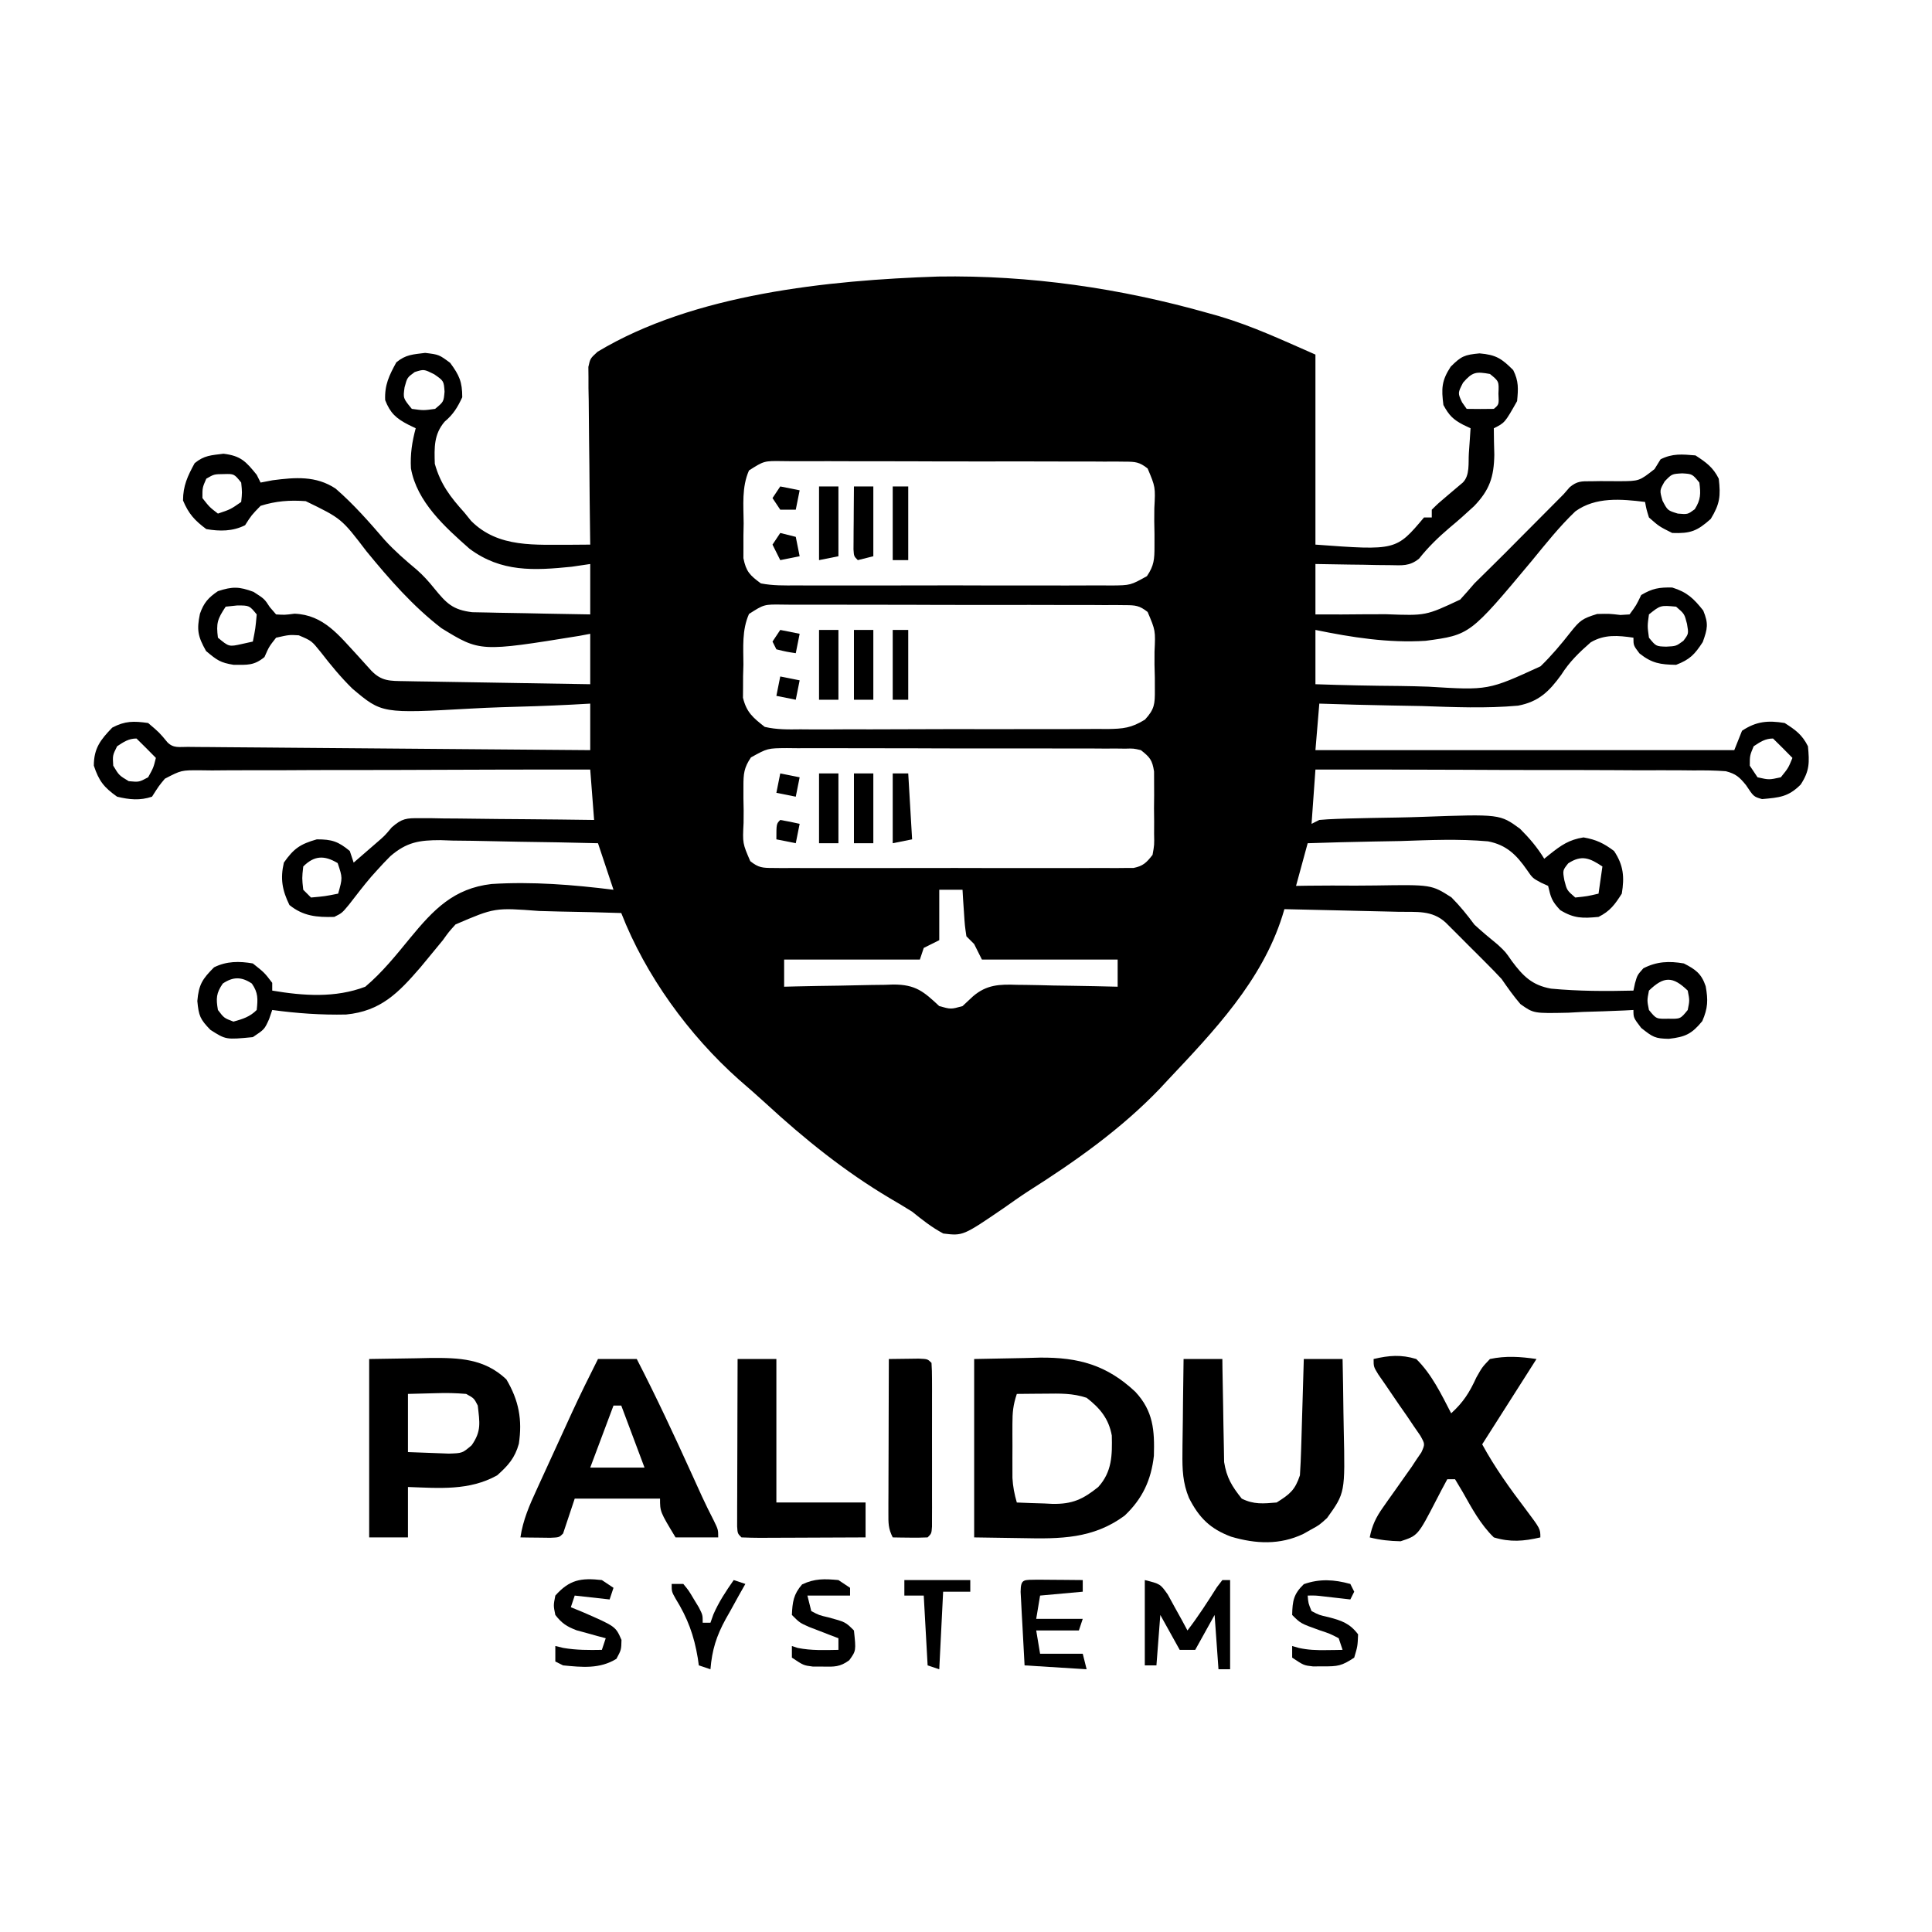 <?xml version="1.0" encoding="utf-8"?>
<svg version="1.1" xmlns="http://www.w3.org/2000/svg" width="1024" height="1024" viewBox="266.804 299.419 498.183 396.479">
  <path d="M0 0 C23.587 -0.385 46.975 3 69.637 9.438 C71.025 9.827 71.025 9.827 72.441 10.223 C81.188 12.825 88.709 16.383 97.262 20.125 C97.262 36.295 97.262 52.465 97.262 69.125 C118.079 70.656 118.079 70.656 125.262 62.125 C125.922 62.125 126.582 62.125 127.262 62.125 C127.262 61.465 127.262 60.805 127.262 60.125 C128.977 58.434 128.977 58.434 131.199 56.562 C132.296 55.632 132.296 55.632 133.414 54.684 C134.024 54.169 134.634 53.655 135.262 53.125 C137.14 51.247 136.653 48.086 136.824 45.562 C136.908 44.365 136.992 43.167 137.078 41.934 C137.139 41.007 137.199 40.08 137.262 39.125 C136.638 38.83 136.014 38.535 135.371 38.23 C132.72 36.841 131.689 35.765 130.262 33.125 C129.721 28.879 129.778 26.867 132.137 23.25 C134.862 20.525 135.697 20.178 139.574 19.812 C143.837 20.174 145.282 21.145 148.262 24.125 C149.695 26.991 149.568 28.938 149.262 32.125 C146.104 37.704 146.104 37.704 143.262 39.125 C143.268 41.396 143.318 43.667 143.387 45.938 C143.296 51.677 142.166 55.071 138.148 59.225 C136.072 61.16 133.955 63.028 131.771 64.841 C128.951 67.24 126.271 69.844 123.978 72.754 C121.493 74.739 119.645 74.466 116.5 74.418 C115.382 74.408 114.263 74.399 113.111 74.389 C111.36 74.351 111.36 74.351 109.574 74.312 C108.395 74.299 107.217 74.285 106.002 74.271 C103.088 74.236 100.175 74.182 97.262 74.125 C97.262 78.415 97.262 82.705 97.262 87.125 C101.816 87.155 106.367 87.139 110.921 87.082 C112.467 87.069 114.013 87.068 115.559 87.08 C125.724 87.462 125.724 87.462 134.586 83.301 C135.838 81.933 137.06 80.537 138.262 79.125 C139.651 77.745 141.042 76.367 142.446 75.001 C145.02 72.49 147.542 69.928 150.074 67.375 C151.12 66.324 152.166 65.273 153.213 64.223 C155.122 62.305 157.03 60.386 158.937 58.466 C159.704 57.693 160.471 56.921 161.262 56.125 C162.034 55.236 162.034 55.236 162.821 54.329 C164.731 52.733 165.887 52.77 168.352 52.789 C169.136 52.776 169.92 52.763 170.729 52.75 C172.372 52.75 174.015 52.758 175.658 52.773 C180.76 52.745 180.76 52.745 184.703 49.648 C185.217 48.816 185.732 47.983 186.262 47.125 C189.362 45.575 191.841 45.835 195.262 46.125 C198.015 47.921 199.788 49.178 201.262 52.125 C201.776 56.583 201.566 58.626 199.199 62.5 C195.673 65.651 193.969 66.29 189.262 66.125 C185.887 64.438 185.887 64.438 183.262 62.125 C182.598 59.98 182.598 59.98 182.262 58.125 C176.13 57.368 169.547 56.764 164.293 60.54 C160.163 64.475 156.62 68.964 153.003 73.366 C137.11 92.394 137.11 92.394 125.676 93.929 C116.043 94.534 106.672 93.057 97.262 91.125 C97.262 95.745 97.262 100.365 97.262 105.125 C104.518 105.38 111.766 105.526 119.027 105.577 C121.489 105.609 123.95 105.669 126.411 105.759 C141.813 106.702 141.813 106.702 155.311 100.503 C158.16 97.743 160.62 94.807 163.063 91.688 C165.452 88.703 166.059 88.187 169.91 87.012 C173.074 86.938 173.074 86.938 175.906 87.27 C176.684 87.222 177.461 87.174 178.262 87.125 C179.998 84.76 179.998 84.76 181.262 82.125 C184.145 80.41 185.906 80.118 189.262 80.188 C193.105 81.389 194.768 82.99 197.262 86.125 C198.65 89.508 198.384 90.785 197.137 94.25 C195.043 97.461 193.831 98.746 190.262 100.125 C186.19 100.054 184.032 99.737 180.824 97.188 C179.262 95.125 179.262 95.125 179.262 93.125 C175.296 92.547 171.771 92.226 168.234 94.332 C165.293 96.901 162.736 99.37 160.649 102.693 C157.509 107.04 154.802 109.637 149.52 110.652 C141.236 111.399 132.936 111.033 124.637 110.75 C122.081 110.7 119.525 110.654 116.969 110.613 C110.731 110.504 104.497 110.331 98.262 110.125 C97.932 114.085 97.602 118.045 97.262 122.125 C132.902 122.125 168.542 122.125 205.262 122.125 C205.922 120.475 206.582 118.825 207.262 117.125 C210.947 114.668 213.981 114.424 218.262 115.125 C221.072 116.919 222.771 118.144 224.262 121.125 C224.656 125.306 224.712 127.434 222.387 131 C219.183 134.203 216.902 134.34 212.43 134.746 C210.262 134.125 210.262 134.125 208.281 131.134 C206.602 129.074 205.68 128.234 203.084 127.558 C200.301 127.346 197.57 127.318 194.78 127.352 C193.726 127.341 192.672 127.331 191.586 127.32 C188.106 127.292 184.628 127.306 181.148 127.32 C178.734 127.309 176.32 127.295 173.906 127.279 C167.555 127.243 161.205 127.242 154.854 127.249 C148.372 127.25 141.89 127.218 135.408 127.188 C122.693 127.134 109.977 127.117 97.262 127.125 C96.932 131.745 96.602 136.365 96.262 141.125 C96.922 140.795 97.582 140.465 98.262 140.125 C99.749 139.985 101.243 139.904 102.736 139.853 C104.129 139.804 104.129 139.804 105.55 139.755 C109.824 139.644 114.097 139.562 118.371 139.5 C120.618 139.459 122.864 139.397 125.109 139.316 C144.832 138.61 144.832 138.61 150.023 142.4 C152.479 144.854 154.451 147.171 156.262 150.125 C156.737 149.741 157.213 149.357 157.703 148.961 C160.634 146.635 162.637 145.225 166.387 144.625 C169.667 145.195 171.605 146.133 174.262 148.125 C176.718 151.81 176.963 154.845 176.262 159.125 C174.468 161.935 173.243 163.634 170.262 165.125 C166.16 165.512 163.947 165.542 160.387 163.375 C158.185 161.044 157.956 160.101 157.262 157.125 C156.658 156.851 156.055 156.577 155.433 156.295 C153.262 155.125 153.262 155.125 151.783 152.981 C149.098 149.129 146.531 146.565 141.779 145.643 C134.263 144.973 126.729 145.308 119.199 145.562 C116.88 145.608 114.56 145.649 112.24 145.686 C106.579 145.784 100.921 145.939 95.262 146.125 C93.777 151.57 93.777 151.57 92.262 157.125 C93.872 157.1 93.872 157.1 95.515 157.074 C99.536 157.023 103.555 157.032 107.575 157.058 C109.309 157.061 111.042 157.048 112.775 157.019 C127.17 156.791 127.17 156.791 132.321 160.077 C134.545 162.314 136.384 164.597 138.262 167.125 C140.216 168.932 142.235 170.603 144.293 172.289 C146.262 174.125 146.262 174.125 147.918 176.523 C150.793 180.385 153.117 182.739 158.008 183.619 C165.081 184.288 172.164 184.301 179.262 184.125 C179.394 183.501 179.527 182.877 179.664 182.234 C180.262 180.125 180.262 180.125 181.824 178.375 C185.297 176.594 188.486 176.473 192.262 177.125 C195.269 178.66 196.797 179.744 197.891 182.996 C198.533 186.571 198.479 188.626 197.012 192 C194.294 195.301 192.662 196.08 188.387 196.562 C184.814 196.49 184.271 196.133 181.262 193.75 C179.262 191.125 179.262 191.125 179.262 189.125 C178.09 189.188 178.09 189.188 176.894 189.252 C173.33 189.419 169.766 189.523 166.199 189.625 C164.97 189.692 163.741 189.759 162.475 189.828 C153.524 190.021 153.524 190.021 150.121 187.605 C148.336 185.535 146.819 183.371 145.262 181.125 C143.92 179.682 142.548 178.266 141.148 176.879 C140.113 175.842 140.113 175.842 139.057 174.783 C138.361 174.092 137.666 173.4 136.949 172.688 C136.234 171.969 135.52 171.25 134.783 170.51 C134.099 169.827 133.416 169.145 132.711 168.441 C131.788 167.52 131.788 167.52 130.846 166.58 C127.3 163.324 123.313 163.901 118.754 163.809 C117.913 163.788 117.073 163.767 116.207 163.746 C113.517 163.68 110.827 163.621 108.137 163.562 C106.315 163.519 104.493 163.476 102.672 163.432 C98.202 163.324 93.732 163.223 89.262 163.125 C89.088 163.7 88.914 164.275 88.735 164.867 C83.445 181.638 71.095 194.575 59.262 207.125 C58.532 207.909 57.803 208.692 57.051 209.5 C47.117 219.84 35.338 228.17 23.265 235.821 C21.111 237.223 19.02 238.7 16.922 240.184 C6.381 247.383 6.381 247.383 1.305 246.766 C-1.684 245.171 -4.102 243.253 -6.738 241.125 C-8.631 239.928 -10.557 238.798 -12.488 237.663 C-24.101 230.766 -34.515 222.381 -44.434 213.242 C-46.727 211.136 -49.071 209.1 -51.426 207.062 C-64.317 195.571 -75.448 180.264 -81.738 164.125 C-87.003 163.951 -92.267 163.824 -97.534 163.74 C-99.323 163.705 -101.111 163.658 -102.899 163.597 C-114.363 162.726 -114.363 162.726 -124.465 167.062 C-126.198 168.977 -126.198 168.977 -127.738 171.125 C-129.002 172.669 -130.27 174.209 -131.543 175.746 C-132.197 176.537 -132.85 177.328 -133.524 178.143 C-139.192 184.706 -143.745 189.429 -152.691 190.293 C-159.086 190.439 -165.403 189.986 -171.738 189.125 C-172.006 189.909 -172.275 190.692 -172.551 191.5 C-173.738 194.125 -173.738 194.125 -176.738 196.125 C-183.685 196.797 -183.685 196.797 -187.676 194.25 C-190.329 191.516 -190.689 190.651 -191.051 186.812 C-190.69 182.55 -189.718 181.105 -186.738 178.125 C-183.521 176.516 -180.217 176.513 -176.738 177.125 C-173.738 179.5 -173.738 179.5 -171.738 182.125 C-171.738 182.785 -171.738 183.445 -171.738 184.125 C-163.698 185.482 -155.466 186.067 -147.738 183.125 C-143.328 179.401 -139.825 175.015 -136.176 170.562 C-130.148 163.246 -124.964 157.771 -115.191 156.64 C-104.689 155.976 -94.162 156.826 -83.738 158.125 C-85.058 154.165 -86.378 150.205 -87.738 146.125 C-94.57 145.951 -101.4 145.825 -108.234 145.74 C-110.556 145.705 -112.878 145.658 -115.2 145.597 C-118.546 145.512 -121.891 145.472 -125.238 145.441 C-126.269 145.405 -127.299 145.369 -128.361 145.332 C-133.842 145.329 -137.059 145.833 -141.285 149.472 C-142.469 150.658 -143.624 151.874 -144.738 153.125 C-145.217 153.657 -145.695 154.188 -146.188 154.736 C-148.189 157.067 -150.04 159.513 -151.926 161.938 C-153.738 164.125 -153.738 164.125 -155.738 165.125 C-160.269 165.247 -163.722 164.943 -167.301 162.062 C-169.163 158.258 -169.695 155.279 -168.738 151.125 C-166.181 147.483 -164.516 146.347 -160.238 145.125 C-156.331 145.125 -154.73 145.661 -151.738 148.125 C-151.408 149.115 -151.078 150.105 -150.738 151.125 C-149.487 150.044 -148.237 148.96 -146.988 147.875 C-146.292 147.272 -145.596 146.668 -144.879 146.047 C-142.709 144.178 -142.709 144.178 -140.92 142.033 C-138.277 139.722 -137.153 139.636 -133.694 139.671 C-132.694 139.671 -131.693 139.672 -130.662 139.672 C-129.589 139.692 -128.516 139.713 -127.41 139.734 C-125.754 139.743 -125.754 139.743 -124.064 139.752 C-120.538 139.774 -117.014 139.824 -113.488 139.875 C-111.098 139.895 -108.707 139.913 -106.316 139.93 C-100.457 139.974 -94.598 140.043 -88.738 140.125 C-89.068 135.835 -89.398 131.545 -89.738 127.125 C-103.734 127.117 -117.728 127.14 -131.724 127.205 C-138.222 127.234 -144.72 127.252 -151.219 127.245 C-157.489 127.239 -163.758 127.261 -170.028 127.304 C-172.422 127.315 -174.815 127.315 -177.208 127.305 C-180.559 127.293 -183.907 127.318 -187.257 127.352 C-188.744 127.334 -188.744 127.334 -190.262 127.315 C-195.192 127.291 -195.192 127.291 -199.414 129.485 C-200.935 131.297 -200.935 131.297 -202.738 134.125 C-205.854 135.165 -208.561 134.891 -211.738 134.125 C-215.148 131.71 -216.422 130.075 -217.738 126.125 C-217.738 121.646 -216.023 119.455 -212.988 116.312 C-209.67 114.561 -207.432 114.607 -203.738 115.125 C-200.863 117.562 -200.863 117.562 -198.738 120.125 C-197.182 121.682 -195.684 121.266 -193.518 121.283 C-192.608 121.293 -191.698 121.303 -190.76 121.313 C-189.754 121.319 -188.747 121.324 -187.711 121.33 C-186.657 121.34 -185.604 121.35 -184.518 121.36 C-181.017 121.392 -177.517 121.417 -174.016 121.441 C-171.596 121.462 -169.176 121.483 -166.756 121.504 C-160.372 121.56 -153.989 121.609 -147.605 121.657 C-141.097 121.707 -134.588 121.763 -128.08 121.818 C-115.3 121.926 -102.519 122.027 -89.738 122.125 C-89.738 118.165 -89.738 114.205 -89.738 110.125 C-91.346 110.214 -92.953 110.303 -94.609 110.395 C-100.648 110.706 -106.686 110.899 -112.73 111.059 C-115.331 111.144 -117.932 111.259 -120.53 111.407 C-143.465 112.682 -143.465 112.682 -151.067 106.265 C-154.091 103.303 -156.673 100.149 -159.26 96.806 C-161.584 93.923 -161.584 93.923 -164.897 92.515 C-167.34 92.365 -167.34 92.365 -170.738 93.125 C-172.564 95.446 -172.564 95.446 -173.738 98.125 C-176.462 100.344 -178.086 100.125 -181.676 100.125 C-185.124 99.563 -185.937 98.959 -188.801 96.562 C-190.939 92.769 -191.235 91.105 -190.379 86.957 C-189.389 84.127 -188.215 82.799 -185.738 81.125 C-181.993 79.904 -180.261 79.93 -176.551 81.312 C-173.738 83.125 -173.738 83.125 -172.359 85.25 C-171.824 85.869 -171.289 86.487 -170.738 87.125 C-168.495 87.261 -168.495 87.261 -165.988 86.938 C-158.455 87.23 -154.522 92.574 -149.69 97.753 C-148.506 99.043 -147.331 100.341 -146.168 101.65 C-143.508 104.394 -141.329 104.269 -137.646 104.33 C-136.585 104.35 -135.524 104.37 -134.431 104.391 C-133.282 104.407 -132.133 104.424 -130.949 104.441 C-129.189 104.473 -129.189 104.473 -127.393 104.504 C-123.633 104.57 -119.873 104.629 -116.113 104.688 C-113.569 104.731 -111.025 104.774 -108.48 104.818 C-102.233 104.926 -95.986 105.027 -89.738 105.125 C-89.738 100.835 -89.738 96.545 -89.738 92.125 C-90.656 92.298 -91.574 92.471 -92.519 92.649 C-118.14 96.794 -118.14 96.794 -128.115 90.665 C-135.467 85.003 -141.562 78.014 -147.422 70.864 C-153.882 62.393 -153.882 62.393 -163.104 57.918 C-167.189 57.618 -170.807 57.873 -174.738 59.125 C-177.088 61.537 -177.088 61.537 -178.738 64.125 C-181.962 65.737 -185.252 65.719 -188.738 65.125 C-191.739 62.891 -193.29 61.19 -194.738 57.75 C-194.738 53.951 -193.548 51.432 -191.738 48.125 C-189.273 46.1 -187.502 46.095 -184.301 45.688 C-179.819 46.238 -178.53 47.677 -175.738 51.125 C-175.408 51.785 -175.078 52.445 -174.738 53.125 C-173.193 52.829 -173.193 52.829 -171.617 52.527 C-165.819 51.775 -160.447 51.328 -155.394 54.681 C-150.737 58.717 -146.723 63.305 -142.708 67.966 C-140.16 70.759 -137.381 73.177 -134.478 75.591 C-132.785 77.084 -131.4 78.618 -129.988 80.375 C-126.828 84.237 -125.249 85.942 -120.163 86.557 C-118.746 86.599 -117.328 86.624 -115.91 86.637 C-114.787 86.664 -114.787 86.664 -113.64 86.691 C-111.256 86.745 -108.873 86.779 -106.488 86.812 C-104.868 86.846 -103.249 86.88 -101.629 86.916 C-97.666 87.001 -93.702 87.068 -89.738 87.125 C-89.738 82.835 -89.738 78.545 -89.738 74.125 C-91.311 74.357 -92.884 74.589 -94.504 74.828 C-104.258 75.819 -112.68 76.272 -120.852 70.199 C-127.151 64.646 -134.461 58.085 -135.969 49.457 C-136.174 45.878 -135.683 42.591 -134.738 39.125 C-135.363 38.822 -135.989 38.519 -136.633 38.207 C-139.78 36.589 -141.32 35.201 -142.613 31.875 C-142.791 27.97 -141.597 25.523 -139.738 22.125 C-137.273 20.1 -135.502 20.095 -132.301 19.688 C-128.738 20.125 -128.738 20.125 -125.863 22.25 C-123.495 25.454 -122.738 27.153 -122.738 31.125 C-123.955 33.74 -125.062 35.557 -127.273 37.414 C-130.075 40.686 -129.948 44.115 -129.816 48.277 C-128.338 53.552 -125.811 56.845 -122.176 60.875 C-121.607 61.578 -121.038 62.282 -120.452 63.007 C-113.396 70.099 -103.811 69.094 -94.438 69.161 C-92.871 69.154 -91.305 69.144 -89.738 69.125 C-89.747 68.53 -89.756 67.936 -89.765 67.323 C-89.854 61.143 -89.914 54.963 -89.958 48.782 C-89.978 46.474 -90.005 44.167 -90.04 41.859 C-90.088 38.545 -90.111 35.232 -90.129 31.918 C-90.15 30.884 -90.17 29.849 -90.191 28.783 C-90.192 27.342 -90.192 27.342 -90.192 25.872 C-90.201 25.026 -90.21 24.18 -90.219 23.308 C-89.738 21.125 -89.738 21.125 -87.841 19.39 C-63.041 4.473 -28.382 0.949 0 0 Z M-134.988 24.625 C-136.936 26.044 -136.936 26.044 -137.613 28.562 C-138.005 31.369 -138.005 31.369 -135.738 34.125 C-132.738 34.542 -132.738 34.542 -129.738 34.125 C-127.53 32.297 -127.53 32.297 -127.301 29.688 C-127.493 26.92 -127.493 26.92 -129.988 25.188 C-132.617 23.88 -132.617 23.88 -134.988 24.625 Z M135.324 27.375 C133.952 30.042 133.952 30.042 135.074 32.438 C135.466 32.994 135.858 33.551 136.262 34.125 C138.595 34.167 140.929 34.166 143.262 34.125 C144.594 33.013 144.594 33.013 144.449 30.188 C144.595 27.016 144.595 27.016 142.262 25.125 C138.688 24.484 137.739 24.571 135.324 27.375 Z M-48.799 50 C-50.71 54.324 -50.207 58.977 -50.176 63.625 C-50.196 64.67 -50.216 65.716 -50.236 66.793 C-50.236 67.8 -50.235 68.806 -50.234 69.844 C-50.236 70.761 -50.238 71.678 -50.24 72.623 C-49.547 76.079 -48.587 77.029 -45.738 79.125 C-42.644 79.727 -39.587 79.671 -36.443 79.643 C-35.503 79.65 -34.563 79.657 -33.594 79.664 C-30.486 79.681 -27.378 79.67 -24.27 79.656 C-22.11 79.659 -19.951 79.663 -17.791 79.668 C-13.265 79.674 -8.739 79.665 -4.213 79.646 C1.591 79.624 7.394 79.637 13.199 79.661 C17.658 79.675 22.117 79.671 26.576 79.66 C28.717 79.658 30.857 79.661 32.997 79.67 C35.987 79.68 38.977 79.665 41.967 79.643 C42.853 79.651 43.74 79.659 44.653 79.667 C49.578 79.614 49.578 79.614 53.811 77.256 C55.66 74.54 55.764 72.861 55.758 69.59 C55.759 68.005 55.759 68.005 55.76 66.389 C55.74 65.291 55.72 64.193 55.699 63.062 C55.706 61.961 55.713 60.859 55.721 59.725 C56.009 54.28 56.009 54.28 53.993 49.494 C51.873 47.817 50.84 47.746 48.163 47.737 C47.33 47.727 46.497 47.718 45.639 47.707 C44.274 47.714 44.274 47.714 42.881 47.721 C41.92 47.714 40.958 47.707 39.968 47.7 C36.785 47.682 33.602 47.686 30.418 47.691 C28.21 47.687 26.002 47.682 23.794 47.676 C19.163 47.667 14.533 47.669 9.903 47.679 C3.961 47.69 -1.981 47.67 -7.923 47.641 C-12.484 47.623 -17.044 47.623 -21.604 47.629 C-23.796 47.629 -25.987 47.623 -28.178 47.61 C-31.238 47.596 -34.297 47.606 -37.357 47.623 C-38.268 47.614 -39.178 47.604 -40.116 47.594 C-44.912 47.526 -44.912 47.526 -48.799 50 Z M-188.738 52.125 C-189.753 54.445 -189.753 54.445 -189.738 57.125 C-187.905 59.46 -187.905 59.46 -185.738 61.125 C-182.488 60.037 -182.488 60.037 -179.738 58.125 C-179.488 55.667 -179.488 55.667 -179.738 53.125 C-181.564 50.865 -181.564 50.865 -184.238 50.938 C-186.736 50.966 -186.736 50.966 -188.738 52.125 Z M187.324 52.812 C185.994 55.122 185.994 55.122 186.762 57.812 C188.076 60.319 188.076 60.319 190.699 61.125 C193.254 61.35 193.254 61.35 195.074 60 C196.637 57.533 196.63 55.995 196.262 53.125 C194.437 50.906 194.437 50.906 191.824 50.75 C189.163 50.904 189.163 50.904 187.324 52.812 Z M-183.738 85.125 C-185.877 88.333 -186.216 89.402 -185.738 93.125 C-182.89 95.492 -182.89 95.492 -179.551 94.75 C-178.623 94.544 -177.695 94.338 -176.738 94.125 C-176.062 90.722 -176.062 90.722 -175.738 87.125 C-177.625 84.818 -177.625 84.818 -180.738 84.812 C-181.728 84.916 -182.718 85.019 -183.738 85.125 Z M-48.798 87.007 C-50.652 91.185 -50.25 95.564 -50.238 100.062 C-50.267 101.052 -50.295 102.041 -50.324 103.061 C-50.327 104.019 -50.329 104.977 -50.332 105.965 C-50.339 106.835 -50.346 107.705 -50.354 108.601 C-49.433 112.379 -47.786 113.735 -44.738 116.125 C-41.667 116.849 -38.674 116.799 -35.529 116.756 C-34.61 116.763 -33.691 116.77 -32.744 116.778 C-29.71 116.795 -26.678 116.775 -23.645 116.754 C-21.534 116.755 -19.423 116.757 -17.312 116.761 C-12.89 116.764 -8.469 116.749 -4.047 116.722 C1.619 116.688 7.284 116.694 12.951 116.713 C17.309 116.723 21.667 116.714 26.025 116.699 C28.114 116.694 30.203 116.695 32.292 116.701 C35.213 116.706 38.132 116.686 41.053 116.658 C41.915 116.665 42.778 116.671 43.666 116.678 C47.707 116.614 49.782 116.42 53.299 114.255 C55.782 111.56 55.882 110.217 55.855 106.59 C55.852 105.005 55.852 105.005 55.848 103.389 C55.819 102.291 55.791 101.193 55.762 100.062 C55.764 98.961 55.767 97.859 55.77 96.725 C56.026 91.278 56.026 91.278 53.992 86.494 C51.873 84.817 50.84 84.746 48.163 84.737 C47.33 84.727 46.497 84.718 45.639 84.707 C44.274 84.714 44.274 84.714 42.881 84.721 C41.92 84.714 40.958 84.707 39.968 84.7 C36.785 84.682 33.602 84.686 30.418 84.691 C28.21 84.687 26.002 84.682 23.794 84.676 C19.163 84.667 14.533 84.669 9.903 84.679 C3.961 84.69 -1.981 84.67 -7.923 84.641 C-12.484 84.623 -17.044 84.623 -21.604 84.629 C-23.796 84.629 -25.987 84.623 -28.178 84.61 C-31.238 84.596 -34.297 84.606 -37.357 84.623 C-38.268 84.614 -39.178 84.604 -40.116 84.594 C-44.915 84.524 -44.915 84.524 -48.798 87.007 Z M183.262 87.125 C182.845 90.125 182.845 90.125 183.262 93.125 C185.084 95.355 185.084 95.355 187.699 95.438 C190.265 95.31 190.265 95.31 192.137 93.938 C193.513 92.116 193.513 92.116 193.074 89.562 C192.415 86.981 192.415 86.981 190.262 85.125 C186.215 84.755 186.215 84.755 183.262 87.125 Z M-211.738 121.125 C-212.908 123.474 -212.908 123.474 -212.738 126.125 C-211.238 128.625 -211.238 128.625 -208.738 130.125 C-206.079 130.377 -206.079 130.377 -203.738 129.125 C-202.364 126.649 -202.364 126.649 -201.738 124.125 C-203.384 122.437 -205.051 120.771 -206.738 119.125 C-208.786 119.125 -210.065 120.027 -211.738 121.125 Z M210.262 121.125 C209.263 123.534 209.263 123.534 209.262 126.125 C210.252 127.61 210.252 127.61 211.262 129.125 C214.219 129.792 214.219 129.792 217.262 129.125 C219.197 126.734 219.197 126.734 220.262 124.125 C218.616 122.437 216.949 120.771 215.262 119.125 C213.214 119.125 211.935 120.027 210.262 121.125 Z M-48.295 123.999 C-50.099 126.656 -50.241 128.244 -50.234 131.441 C-50.235 132.453 -50.236 133.464 -50.236 134.506 C-50.216 135.556 -50.196 136.606 -50.176 137.688 C-50.183 138.741 -50.19 139.795 -50.197 140.881 C-50.46 146.141 -50.46 146.141 -48.469 150.75 C-46.348 152.435 -45.322 152.502 -42.639 152.506 C-41.39 152.519 -41.39 152.519 -40.116 152.532 C-39.205 152.526 -38.295 152.519 -37.357 152.513 C-36.396 152.518 -35.435 152.524 -34.445 152.529 C-31.261 152.542 -28.078 152.534 -24.895 152.523 C-22.686 152.525 -20.478 152.528 -18.27 152.532 C-13.64 152.537 -9.01 152.53 -4.379 152.516 C1.563 152.499 7.505 152.509 13.447 152.527 C18.007 152.538 22.567 152.534 27.128 152.526 C29.319 152.524 31.511 152.527 33.702 152.534 C36.762 152.541 39.821 152.53 42.881 152.513 C43.791 152.519 44.701 152.525 45.639 152.532 C46.472 152.523 47.305 152.515 48.163 152.506 C48.886 152.505 49.61 152.504 50.355 152.503 C52.834 152.012 53.728 151.099 55.262 149.125 C55.724 146.566 55.724 146.566 55.66 143.688 C55.664 142.628 55.668 141.568 55.672 140.477 C55.66 139.371 55.649 138.265 55.637 137.125 C55.648 136.019 55.66 134.913 55.672 133.773 C55.668 132.714 55.664 131.654 55.66 130.562 C55.655 129.107 55.655 129.107 55.65 127.621 C55.188 124.653 54.581 123.96 52.262 122.125 C50.34 121.675 50.34 121.675 48.207 121.737 C47.384 121.727 46.562 121.718 45.714 121.707 C44.814 121.712 43.915 121.716 42.989 121.721 C42.039 121.714 41.089 121.707 40.11 121.7 C36.964 121.682 33.818 121.686 30.672 121.691 C28.489 121.687 26.305 121.682 24.122 121.676 C19.543 121.667 14.964 121.669 10.385 121.679 C4.512 121.69 -1.36 121.67 -7.232 121.641 C-11.742 121.623 -16.252 121.623 -20.762 121.629 C-22.927 121.629 -25.093 121.623 -27.258 121.61 C-30.284 121.596 -33.309 121.606 -36.336 121.623 C-37.682 121.609 -37.682 121.609 -39.055 121.594 C-44.023 121.632 -44.023 121.632 -48.295 123.999 Z M-163.738 152.125 C-164.072 155.125 -164.072 155.125 -163.738 158.125 C-163.078 158.785 -162.418 159.445 -161.738 160.125 C-158.141 159.802 -158.141 159.802 -154.738 159.125 C-153.587 155.054 -153.587 155.054 -154.863 151.25 C-158.32 149.176 -160.904 149.29 -163.738 152.125 Z M162.449 151.312 C161.001 153.123 161.001 153.123 161.449 155.688 C162.108 158.269 162.108 158.269 164.262 160.125 C167.361 159.803 167.361 159.803 170.262 159.125 C170.592 156.815 170.922 154.505 171.262 152.125 C168.02 149.964 165.93 149.032 162.449 151.312 Z M0.262 158.125 C0.262 162.415 0.262 166.705 0.262 171.125 C-1.718 172.115 -1.718 172.115 -3.738 173.125 C-4.068 174.115 -4.398 175.105 -4.738 176.125 C-16.288 176.125 -27.838 176.125 -39.738 176.125 C-39.738 178.435 -39.738 180.745 -39.738 183.125 C-38.74 183.099 -37.741 183.073 -36.712 183.046 C-32.989 182.955 -29.266 182.898 -25.542 182.85 C-23.933 182.825 -22.325 182.791 -20.717 182.748 C-18.398 182.687 -16.081 182.659 -13.762 182.637 C-13.049 182.611 -12.336 182.585 -11.602 182.559 C-5.823 182.555 -3.763 184.367 0.262 188.125 C3.262 188.958 3.262 188.958 6.262 188.125 C7.591 186.883 7.591 186.883 8.948 185.616 C12.463 182.589 15.784 182.474 20.285 182.637 C21.031 182.644 21.778 182.651 22.546 182.658 C24.911 182.686 27.273 182.749 29.637 182.812 C31.247 182.838 32.858 182.86 34.469 182.881 C38.401 182.936 42.331 183.022 46.262 183.125 C46.262 180.815 46.262 178.505 46.262 176.125 C34.712 176.125 23.162 176.125 11.262 176.125 C10.602 174.805 9.942 173.485 9.262 172.125 C8.602 171.465 7.942 170.805 7.262 170.125 C6.848 167.305 6.848 167.305 6.637 164 C6.562 162.904 6.487 161.809 6.41 160.68 C6.361 159.837 6.312 158.994 6.262 158.125 C4.282 158.125 2.302 158.125 0.262 158.125 Z M-184.488 182.312 C-186.196 184.789 -186.254 186.179 -185.738 189.125 C-184.161 191.204 -184.161 191.204 -181.738 192.125 C-179.346 191.457 -177.517 190.904 -175.738 189.125 C-175.438 186.277 -175.338 184.706 -176.988 182.312 C-179.639 180.514 -181.837 180.514 -184.488 182.312 Z M183.262 184.125 C182.762 186.668 182.762 186.668 183.262 189.125 C185.147 191.441 185.147 191.441 188.262 191.375 C191.377 191.441 191.377 191.441 193.262 189.125 C193.762 186.668 193.762 186.668 193.262 184.125 C189.399 180.391 187.124 180.391 183.262 184.125 Z " fill="#000000" transform="translate(508.738,319.875)"/>
  <path d="M0 0 C1.65 0.33 3.3 0.66 5 1 C4.67 2.65 4.34 4.3 4 6 C2.68 6 1.36 6 0 6 C-0.66 5.01 -1.32 4.02 -2 3 C-1.34 2.01 -0.68 1.02 0 0 Z " fill="#000000" transform="translate(468,374)"/>
  <path d="M0 0 C1.65 0 3.3 0 5 0 C5 5.94 5 11.88 5 18 C3.35 18.33 1.7 18.66 0 19 C0 12.73 0 6.46 0 0 Z " fill="#000000" transform="translate(478,374)"/>
  <path d="M0 0 C1.65 0 3.3 0 5 0 C5 5.94 5 11.88 5 18 C3.68 18.33 2.36 18.66 1 19 C0 18 0 18 -0.114 16.234 C-0.108 15.485 -0.103 14.736 -0.098 13.965 C-0.094 13.156 -0.091 12.347 -0.088 11.514 C-0.08 10.664 -0.071 9.813 -0.062 8.938 C-0.058 8.083 -0.053 7.229 -0.049 6.35 C-0.037 4.233 -0.019 2.117 0 0 Z " fill="#000000" transform="translate(487,374)"/>
  <path d="M0 0 C1.32 0 2.64 0 4 0 C4 6.27 4 12.54 4 19 C2.68 19 1.36 19 0 19 C0 12.73 0 6.46 0 0 Z " fill="#000000" transform="translate(497,374)"/>
  <path d="M0 0 C1.32 0.33 2.64 0.66 4 1 C4.33 2.65 4.66 4.3 5 6 C3.35 6.33 1.7 6.66 0 7 C-0.66 5.68 -1.32 4.36 -2 3 C-1.34 2.01 -0.68 1.02 0 0 Z " fill="#000000" transform="translate(468,386)"/>
  <path d="M0 0 C1.65 0.33 3.3 0.66 5 1 C4.67 2.65 4.34 4.3 4 6 C1.562 5.625 1.562 5.625 -1 5 C-1.33 4.34 -1.66 3.68 -2 3 C-1.34 2.01 -0.68 1.02 0 0 Z " fill="#000000" transform="translate(468,411)"/>
  <path d="M0 0 C1.65 0 3.3 0 5 0 C5 5.94 5 11.88 5 18 C3.35 18 1.7 18 0 18 C0 12.06 0 6.12 0 0 Z " fill="#000000" transform="translate(478,411)"/>
  <path d="M0 0 C1.65 0 3.3 0 5 0 C5 5.94 5 11.88 5 18 C3.35 18 1.7 18 0 18 C0 12.06 0 6.12 0 0 Z " fill="#000000" transform="translate(487,411)"/>
  <path d="M0 0 C1.32 0 2.64 0 4 0 C4 5.94 4 11.88 4 18 C2.68 18 1.36 18 0 18 C0 12.06 0 6.12 0 0 Z " fill="#000000" transform="translate(497,411)"/>
  <path d="M0 0 C1.65 0.33 3.3 0.66 5 1 C4.67 2.65 4.34 4.3 4 6 C2.35 5.67 0.7 5.34 -1 5 C-0.67 3.35 -0.34 1.7 0 0 Z " fill="#000000" transform="translate(468,423)"/>
  <path d="M0 0 C1.65 0.33 3.3 0.66 5 1 C4.67 2.65 4.34 4.3 4 6 C2.35 5.67 0.7 5.34 -1 5 C-0.67 3.35 -0.34 1.7 0 0 Z " fill="#000000" transform="translate(468,448)"/>
  <path d="M0 0 C1.65 0 3.3 0 5 0 C5 5.94 5 11.88 5 18 C3.35 18 1.7 18 0 18 C0 12.06 0 6.12 0 0 Z " fill="#000000" transform="translate(478,448)"/>
  <path d="M0 0 C1.65 0 3.3 0 5 0 C5 5.94 5 11.88 5 18 C3.35 18 1.7 18 0 18 C0 12.06 0 6.12 0 0 Z " fill="#000000" transform="translate(487,448)"/>
  <path d="M0 0 C1.32 0 2.64 0 4 0 C4.33 5.61 4.66 11.22 5 17 C3.35 17.33 1.7 17.66 0 18 C0 12.06 0 6.12 0 0 Z " fill="#000000" transform="translate(497,448)"/>
  <path d="M0 0 C1.675 0.286 3.344 0.618 5 1 C4.67 2.65 4.34 4.3 4 6 C2.35 5.67 0.7 5.34 -1 5 C-1 1 -1 1 0 0 Z " fill="#000000" transform="translate(468,460)"/>
  <path d="M0 0 C3.96 -0.062 7.92 -0.124 12 -0.188 C13.232 -0.215 14.465 -0.242 15.734 -0.27 C23.193 -0.326 29.692 -0.134 35.375 5.25 C38.594 10.697 39.523 15.657 38.594 21.855 C37.572 25.545 35.824 27.477 33 30 C25.768 34.018 18.032 33.282 10 33 C10 37.29 10 41.58 10 46 C6.7 46 3.4 46 0 46 C0 30.82 0 15.64 0 0 Z M10 9 C10 13.95 10 18.9 10 24 C13.341 24.124 13.341 24.124 16.75 24.25 C18.629 24.32 18.629 24.32 20.547 24.391 C24.028 24.284 24.028 24.284 26.426 22.238 C28.991 18.59 28.488 16.388 28 12 C27.036 10.117 27.036 10.117 25 9 C22.331 8.781 19.965 8.717 17.312 8.812 C13.693 8.905 13.693 8.905 10 9 Z " fill="#000000" transform="translate(362,599)"/>
  <path d="M0 0 C3.3 0 6.6 0 10 0 C15.028 9.747 19.644 19.661 24.179 29.646 C24.63 30.64 25.082 31.633 25.547 32.656 C25.972 33.591 26.396 34.525 26.834 35.488 C27.791 37.55 28.785 39.576 29.828 41.594 C31 44 31 44 31 46 C27.37 46 23.74 46 20 46 C16 39.375 16 39.375 16 36 C8.74 36 1.48 36 -6 36 C-6.99 38.97 -7.98 41.94 -9 45 C-10 46 -10 46 -12.285 46.098 C-13.66 46.08 -13.66 46.08 -15.062 46.062 C-15.982 46.053 -16.901 46.044 -17.848 46.035 C-18.558 46.024 -19.268 46.012 -20 46 C-19.344 41.511 -17.65 37.656 -15.762 33.574 C-15.44 32.868 -15.118 32.161 -14.786 31.434 C-14.105 29.942 -13.421 28.452 -12.736 26.963 C-11.697 24.708 -10.665 22.449 -9.635 20.189 C-8.969 18.734 -8.303 17.279 -7.637 15.824 C-7.332 15.159 -7.028 14.495 -6.715 13.809 C-4.57 9.157 -2.309 4.573 0 0 Z M4 12 C1.03 19.92 1.03 19.92 -2 28 C2.62 28 7.24 28 12 28 C10.02 22.72 8.04 17.44 6 12 C5.34 12 4.68 12 4 12 Z " fill="#000000" transform="translate(421,599)"/>
  <path d="M0 0 C3.3 0 6.6 0 10 0 C10 12.21 10 24.42 10 37 C17.59 37 25.18 37 33 37 C33 39.97 33 42.94 33 46 C28.461 46.025 23.922 46.043 19.383 46.055 C17.838 46.06 16.293 46.067 14.747 46.075 C12.531 46.088 10.314 46.093 8.098 46.098 C7.055 46.105 7.055 46.105 5.992 46.113 C4.328 46.113 2.663 46.062 1 46 C0 45 0 45 -0.12 43.171 C-0.118 42.374 -0.116 41.577 -0.114 40.756 C-0.113 39.855 -0.113 38.954 -0.113 38.026 C-0.108 37.047 -0.103 36.067 -0.098 35.059 C-0.096 34.061 -0.095 33.064 -0.093 32.036 C-0.088 28.837 -0.075 25.637 -0.062 22.438 C-0.057 20.274 -0.053 18.111 -0.049 15.947 C-0.038 10.631 -0.02 5.316 0 0 Z " fill="#000000" transform="translate(457,599)"/>
  <path d="M0 0 C1.646 -0.027 3.292 -0.046 4.938 -0.062 C5.854 -0.074 6.771 -0.086 7.715 -0.098 C10 0 10 0 11 1 C11.098 2.376 11.128 3.757 11.129 5.137 C11.133 6.014 11.136 6.892 11.139 7.796 C11.137 8.75 11.135 9.704 11.133 10.688 C11.134 11.66 11.135 12.633 11.136 13.635 C11.136 15.697 11.135 17.758 11.13 19.819 C11.125 22.986 11.13 26.153 11.137 29.32 C11.136 31.318 11.135 33.315 11.133 35.312 C11.135 36.267 11.137 37.221 11.139 38.204 C11.136 39.081 11.133 39.959 11.129 40.863 C11.129 41.64 11.128 42.416 11.127 43.216 C11 45 11 45 10 46 C8.481 46.072 6.958 46.084 5.438 46.062 C4.611 46.053 3.785 46.044 2.934 46.035 C2.296 46.024 1.657 46.012 1 46 C-0.165 43.67 -0.121 42.328 -0.114 39.734 C-0.113 38.853 -0.113 37.972 -0.113 37.065 C-0.108 36.113 -0.103 35.161 -0.098 34.18 C-0.096 33.206 -0.095 32.232 -0.093 31.229 C-0.088 28.111 -0.075 24.993 -0.062 21.875 C-0.057 19.764 -0.053 17.654 -0.049 15.543 C-0.038 10.362 -0.021 5.181 0 0 Z " fill="#000000" transform="translate(496,599)"/>
  <path d="M0 0 C4.269 -0.083 8.539 -0.165 12.938 -0.25 C14.265 -0.286 15.593 -0.323 16.961 -0.36 C26.939 -0.453 34.199 1.555 41.559 8.453 C46.208 13.443 46.539 18.397 46.344 24.965 C45.634 31.233 43.399 36.023 38.812 40.375 C30.71 46.373 22.206 46.397 12.438 46.188 C8.333 46.126 4.229 46.064 0 46 C0 30.82 0 15.64 0 0 Z M11 9 C10.037 11.89 9.871 13.742 9.867 16.746 C9.866 17.666 9.865 18.586 9.863 19.533 C9.867 20.492 9.871 21.45 9.875 22.438 C9.871 23.392 9.867 24.347 9.863 25.33 C9.865 26.251 9.866 27.172 9.867 28.121 C9.868 28.961 9.869 29.801 9.871 30.666 C9.995 32.908 10.376 34.849 11 37 C13.376 37.109 15.747 37.188 18.125 37.25 C18.79 37.284 19.455 37.317 20.141 37.352 C25.286 37.452 28.033 36.194 32 33 C35.551 29.093 35.616 24.81 35.492 19.734 C34.711 15.396 32.442 12.663 29 10 C25.381 8.794 22.075 8.892 18.312 8.938 C17.611 8.942 16.909 8.947 16.186 8.951 C14.457 8.963 12.728 8.981 11 9 Z " fill="#000000" transform="translate(518,599)"/>
  <path d="M0 0 C3.3 0 6.6 0 10 0 C10.014 1.316 10.014 1.316 10.028 2.659 C10.073 5.936 10.134 9.211 10.208 12.488 C10.236 13.902 10.257 15.316 10.271 16.73 C10.293 18.771 10.339 20.811 10.391 22.852 C10.412 24.077 10.433 25.302 10.454 26.565 C11.097 30.609 12.464 32.821 15 36 C18.1 37.55 20.579 37.29 24 37 C27.389 34.863 28.726 33.823 30 30 C30.151 27.717 30.249 25.431 30.316 23.145 C30.337 22.483 30.358 21.821 30.379 21.14 C30.445 19.031 30.504 16.922 30.562 14.812 C30.606 13.381 30.649 11.949 30.693 10.518 C30.8 7.012 30.902 3.506 31 0 C34.3 0 37.6 0 41 0 C41.1 4.553 41.172 9.106 41.22 13.66 C41.24 15.206 41.267 16.752 41.302 18.297 C41.658 34.505 41.658 34.505 37 41 C34.965 42.84 34.965 42.84 32.938 43.938 C31.93 44.508 31.93 44.508 30.902 45.09 C24.837 47.992 18.605 47.693 12.25 45.812 C6.87 43.797 3.988 40.954 1.385 35.808 C-0.211 31.942 -0.343 28.509 -0.293 24.316 C-0.289 23.616 -0.284 22.916 -0.28 22.194 C-0.263 19.983 -0.226 17.773 -0.188 15.562 C-0.172 14.053 -0.159 12.543 -0.146 11.033 C-0.114 7.355 -0.062 3.678 0 0 Z " fill="#000000" transform="translate(572,599)"/>
  <path d="M0 0 C3.957 -0.932 7.083 -1.195 11 0 C14.973 3.887 17.474 9.111 20 14 C23.147 11.146 24.749 8.589 26.5 4.75 C28.008 2.086 28.008 2.086 30 0 C34.12 -0.875 37.853 -0.604 42 0 C37.333 7.333 32.667 14.667 28 22 C31.283 28.026 35.141 33.377 39.285 38.834 C43 43.795 43 43.795 43 46 C38.692 46.999 35.268 47.277 31 46 C27.55 42.653 25.31 38.432 22.961 34.281 C22.314 33.198 21.667 32.116 21 31 C20.34 31 19.68 31 19 31 C18.042 32.769 17.091 34.542 16.181 36.336 C11.427 45.532 11.427 45.532 6.961 46.996 C4.171 46.942 1.703 46.682 -1 46 C-0.389 42.899 0.609 40.82 2.434 38.25 C2.918 37.559 3.402 36.868 3.9 36.156 C4.661 35.089 4.661 35.089 5.438 34 C6.439 32.585 7.437 31.168 8.434 29.75 C8.878 29.126 9.322 28.502 9.779 27.859 C10.383 26.939 10.383 26.939 11 26 C11.438 25.359 11.875 24.719 12.326 24.059 C13.269 21.943 13.269 21.943 12.034 19.742 C11.201 18.535 11.201 18.535 10.352 17.305 C9.759 16.424 9.166 15.544 8.555 14.637 C7.599 13.27 7.599 13.27 6.625 11.875 C5.384 10.062 4.147 8.247 2.914 6.43 C2.357 5.628 1.799 4.826 1.225 4 C0 2 0 2 0 0 Z " fill="#000000" transform="translate(621,599)"/>
  <path d="M0 0 C0.99 0.66 1.98 1.32 3 2 C2.67 2.99 2.34 3.98 2 5 C-0.97 4.67 -3.94 4.34 -7 4 C-7.33 4.99 -7.66 5.98 -8 7 C-6.948 7.433 -5.896 7.866 -4.812 8.312 C3.546 11.958 3.546 11.958 5.062 15.438 C5 18 5 18 3.75 20.312 C-0.559 22.957 -5.065 22.478 -10 22 C-10.66 21.67 -11.32 21.34 -12 21 C-12 19.68 -12 18.36 -12 17 C-11.319 17.165 -10.639 17.33 -9.938 17.5 C-6.584 18.071 -3.396 18.067 0 18 C0.33 17.01 0.66 16.02 1 15 C0.313 14.818 -0.374 14.636 -1.082 14.449 C-1.983 14.198 -2.884 13.946 -3.812 13.688 C-4.706 13.444 -5.599 13.2 -6.52 12.949 C-9.088 11.966 -10.322 11.151 -12 9 C-12.5 6.562 -12.5 6.562 -12 4 C-8.326 -0.119 -5.386 -0.598 0 0 Z " fill="#000000" transform="translate(422,656)"/>
  <path d="M0 0 C0.99 0.66 1.98 1.32 3 2 C3 2.66 3 3.32 3 4 C-0.63 4 -4.26 4 -8 4 C-7.67 5.32 -7.34 6.64 -7 8 C-4.984 9.067 -4.984 9.067 -2.562 9.625 C1.821 10.821 1.821 10.821 4 13 C4.556 18.229 4.556 18.229 2.793 20.672 C0.422 22.428 -1.075 22.369 -4 22.312 C-4.866 22.309 -5.732 22.305 -6.625 22.301 C-9 22 -9 22 -12 20 C-12 19.01 -12 18.02 -12 17 C-11.505 17.165 -11.01 17.33 -10.5 17.5 C-6.966 18.207 -3.603 18.06 0 18 C0 17.01 0 16.02 0 15 C-0.699 14.734 -1.397 14.469 -2.117 14.195 C-3.027 13.842 -3.937 13.489 -4.875 13.125 C-5.78 12.777 -6.685 12.429 -7.617 12.07 C-10 11 -10 11 -12 9 C-11.858 5.658 -11.592 3.683 -9.375 1.125 C-6.098 -0.427 -3.582 -0.326 0 0 Z " fill="#000000" transform="translate(483,656)"/>
  <path d="M0 0 C5.61 0 11.22 0 17 0 C17 0.99 17 1.98 17 3 C14.69 3 12.38 3 10 3 C9.67 9.6 9.34 16.2 9 23 C8.01 22.67 7.02 22.34 6 22 C5.67 16.06 5.34 10.12 5 4 C3.35 4 1.7 4 0 4 C0 2.68 0 1.36 0 0 Z " fill="#000000" transform="translate(500,656)"/>
  <path d="M0 0 C1.395 0.007 2.789 0.019 4.184 0.035 C4.895 0.04 5.605 0.044 6.338 0.049 C8.099 0.061 9.86 0.079 11.621 0.098 C11.621 1.088 11.621 2.078 11.621 3.098 C6.176 3.593 6.176 3.593 0.621 4.098 C0.291 6.078 -0.039 8.058 -0.379 10.098 C3.581 10.098 7.541 10.098 11.621 10.098 C11.291 11.088 10.961 12.078 10.621 13.098 C6.991 13.098 3.361 13.098 -0.379 13.098 C-0.049 15.078 0.281 17.058 0.621 19.098 C4.251 19.098 7.881 19.098 11.621 19.098 C11.951 20.418 12.281 21.738 12.621 23.098 C7.341 22.768 2.061 22.438 -3.379 22.098 C-3.573 18.619 -3.759 15.14 -3.941 11.66 C-3.997 10.667 -4.054 9.674 -4.111 8.65 C-4.16 7.706 -4.208 6.762 -4.258 5.789 C-4.305 4.915 -4.352 4.04 -4.401 3.139 C-4.363 -0.363 -3.58 0.103 0 0 Z " fill="#000000" transform="translate(534.379,655.902)"/>
  <path d="M0 0 C4 1 4 1 5.922 3.723 C6.525 4.825 7.128 5.927 7.75 7.062 C8.364 8.167 8.977 9.272 9.609 10.41 C10.068 11.265 10.527 12.119 11 13 C13.758 9.41 16.175 5.65 18.598 1.828 C19.06 1.225 19.523 0.622 20 0 C20.66 0 21.32 0 22 0 C22 7.59 22 15.18 22 23 C21.01 23 20.02 23 19 23 C18.67 18.38 18.34 13.76 18 9 C16.35 11.97 14.7 14.94 13 18 C11.68 18 10.36 18 9 18 C7.35 15.03 5.7 12.06 4 9 C3.67 13.29 3.34 17.58 3 22 C2.01 22 1.02 22 0 22 C0 14.74 0 7.48 0 0 Z " fill="#000000" transform="translate(562,656)"/>
  <path d="M0 0 C0.33 0.66 0.66 1.32 1 2 C0.67 2.66 0.34 3.32 0 4 C-0.626 3.928 -1.253 3.856 -1.898 3.781 C-2.716 3.688 -3.533 3.596 -4.375 3.5 C-5.187 3.407 -5.999 3.314 -6.836 3.219 C-8.969 2.966 -8.969 2.966 -11 3 C-10.84 4.973 -10.84 4.973 -10 7 C-8.016 8.031 -8.016 8.031 -5.625 8.562 C-2.263 9.444 -0.131 10.163 2 13 C1.875 16.062 1.875 16.062 1 19 C-2.239 21.159 -3.249 21.272 -7 21.25 C-7.866 21.255 -8.732 21.26 -9.625 21.266 C-12 21 -12 21 -15 19 C-15 18.01 -15 17.02 -15 16 C-14.438 16.164 -13.876 16.327 -13.297 16.496 C-10.869 17.029 -8.731 17.099 -6.25 17.062 C-5.051 17.049 -5.051 17.049 -3.828 17.035 C-3.225 17.024 -2.622 17.012 -2 17 C-2.33 16.01 -2.66 15.02 -3 14 C-5.258 12.826 -5.258 12.826 -7.938 11.938 C-12.807 10.193 -12.807 10.193 -15 8 C-14.923 4.371 -14.64 2.62 -12 0.062 C-7.906 -1.387 -4.183 -1.15 0 0 Z " fill="#000000" transform="translate(615,657)"/>
  <path d="M0 0 C0.99 0.33 1.98 0.66 3 1 C2.434 2.002 1.868 3.003 1.285 4.035 C0.544 5.377 -0.197 6.72 -0.938 8.062 C-1.311 8.719 -1.684 9.376 -2.068 10.053 C-4.468 14.441 -5.591 18.009 -6 23 C-6.99 22.67 -7.98 22.34 -9 22 C-9.086 21.383 -9.173 20.765 -9.262 20.129 C-10.231 14.288 -11.863 9.851 -14.977 4.812 C-16 3 -16 3 -16 1 C-15.01 1 -14.02 1 -13 1 C-11.613 2.68 -11.613 2.68 -10.312 4.875 C-9.876 5.594 -9.439 6.314 -8.988 7.055 C-8 9 -8 9 -8 11 C-7.34 11 -6.68 11 -6 11 C-5.753 10.299 -5.505 9.598 -5.25 8.875 C-3.839 5.63 -2.021 2.897 0 0 Z " fill="#000000" transform="translate(456,656)"/>
</svg>